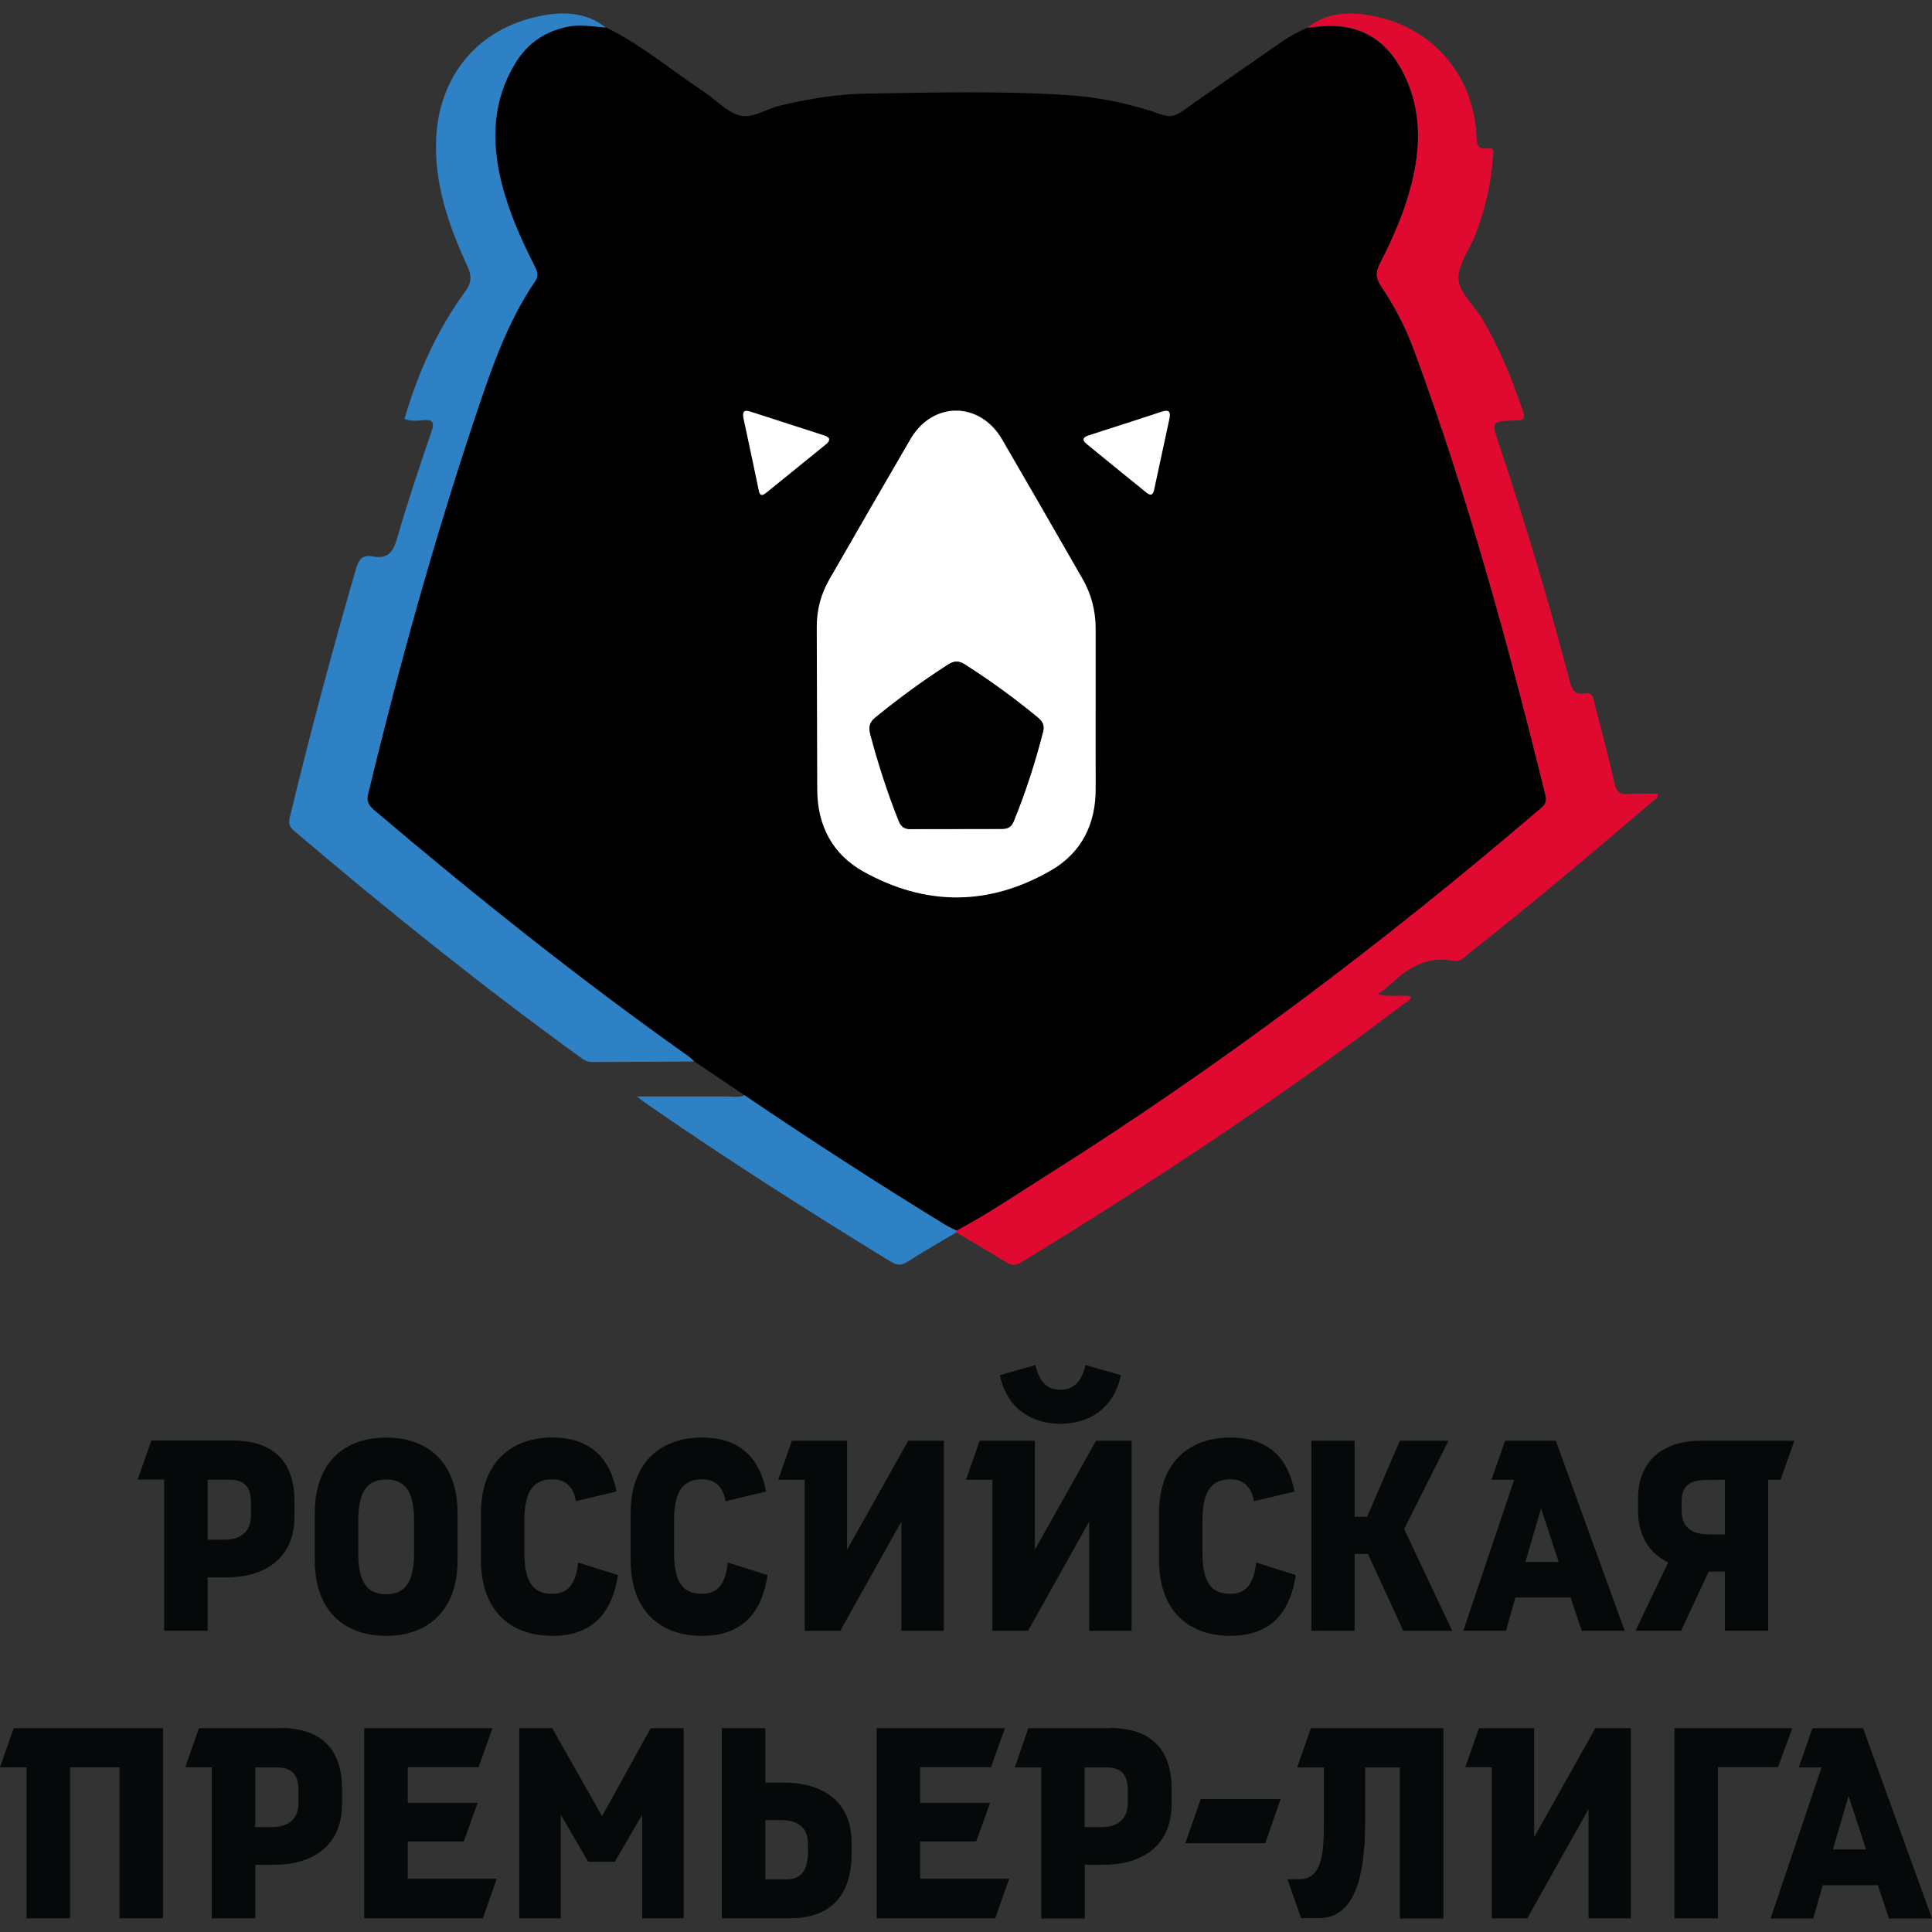 <svg width="100" height="100" viewBox="0 0 100 100" fill="none" xmlns="http://www.w3.org/2000/svg">
<rect x="0" y="0" width="100" height="100" fill="#333333" stroke="none"/>
<g clip-path="url(#clip0_4932_9537)">
<path d="M38.536 56.69C37.663 56.104 36.803 55.518 35.931 54.932C35.84 54.841 35.748 54.749 35.644 54.671C30.003 50.685 24.623 46.373 19.36 41.917C19.06 41.657 18.969 41.449 19.06 41.045C20.637 34.531 22.421 28.083 24.545 21.725C25.379 19.237 26.199 16.736 27.698 14.547C27.906 14.248 27.789 14.026 27.671 13.766C26.968 12.372 26.33 10.952 25.952 9.428C25.431 7.291 25.483 5.207 26.668 3.266C27.281 2.249 28.192 1.624 29.352 1.377C30.029 1.233 30.694 1.364 31.358 1.416C33.182 2.302 34.719 3.617 36.4 4.725C37.038 5.142 37.585 5.78 38.276 5.975C38.94 6.158 39.657 5.637 40.373 5.467C41.871 5.102 43.395 4.868 44.933 4.842C48.359 4.79 51.785 4.699 55.211 4.92C56.879 5.024 58.52 5.363 60.096 5.923C60.539 6.08 60.839 6.014 61.204 5.754C62.819 4.594 64.474 3.474 66.102 2.328C66.597 1.976 67.118 1.663 67.678 1.442C67.835 1.429 67.978 1.429 68.134 1.403C70.206 1.142 71.73 1.95 72.655 3.826C73.449 5.428 73.553 7.109 73.215 8.841C72.876 10.561 72.199 12.15 71.404 13.7C71.183 14.117 71.209 14.43 71.482 14.821C72.173 15.85 72.746 16.944 73.176 18.104C75.963 25.66 78.087 33.411 80.002 41.214C80.08 41.527 79.95 41.683 79.741 41.865C71.651 48.77 63.184 55.166 54.169 60.846C52.632 61.81 51.12 62.839 49.518 63.699C49.323 63.595 49.127 63.517 48.945 63.4C45.415 61.25 41.949 59.009 38.536 56.69ZM56.709 36.707H56.722C56.722 35.313 56.722 33.932 56.722 32.538C56.722 31.613 56.501 30.74 56.032 29.932C54.651 27.535 53.27 25.125 51.876 22.728C50.73 20.761 48.294 20.735 47.147 22.702C45.74 25.112 44.346 27.535 42.952 29.959C42.51 30.727 42.288 31.548 42.288 32.434C42.288 35.248 42.301 38.075 42.314 40.888C42.327 42.725 43.096 44.21 44.698 45.096C47.916 46.894 51.199 46.881 54.403 45.044C55.993 44.132 56.722 42.647 56.722 40.797C56.709 39.442 56.709 38.075 56.709 36.707ZM60.539 21.621C60.591 21.269 60.474 21.204 60.135 21.308C58.885 21.725 57.621 22.116 56.358 22.533C56.11 22.611 55.954 22.741 56.24 22.976C57.269 23.81 58.285 24.643 59.315 25.477C59.497 25.62 59.666 25.686 59.731 25.373C60.005 24.122 60.279 22.872 60.539 21.621ZM38.471 21.595C38.745 22.872 39.005 24.135 39.292 25.412C39.37 25.764 39.565 25.581 39.722 25.464C40.738 24.643 41.741 23.823 42.757 23.002C43.005 22.806 42.992 22.65 42.692 22.546C41.415 22.129 40.139 21.725 38.862 21.308C38.549 21.204 38.445 21.282 38.471 21.595Z" fill="black"/>
<path d="M49.518 63.699C51.134 62.839 52.632 61.823 54.169 60.846C63.184 55.166 71.652 48.77 79.742 41.84C79.95 41.657 80.08 41.501 80.002 41.188C78.074 33.385 75.964 25.62 73.176 18.078C72.746 16.918 72.173 15.824 71.482 14.795C71.222 14.404 71.196 14.104 71.404 13.675C72.199 12.137 72.889 10.535 73.215 8.815C73.554 7.083 73.449 5.402 72.655 3.8C71.73 1.937 70.206 1.116 68.134 1.377C67.978 1.39 67.835 1.403 67.678 1.416C68.877 0.517 70.206 0.595 71.534 0.934C74.361 1.663 76.263 4.047 76.42 6.979C76.446 7.382 76.394 7.76 77.019 7.682C77.423 7.63 77.266 8.008 77.266 8.203C77.175 9.571 76.85 10.9 76.354 12.176C76.055 12.945 75.442 13.714 75.495 14.456C75.547 15.16 76.289 15.798 76.706 16.488C77.618 18 78.269 19.628 78.83 21.296C78.973 21.725 78.817 21.751 78.465 21.765C77.188 21.791 77.188 21.803 77.592 23.002C78.947 27.053 80.171 31.144 81.253 35.274C81.37 35.704 81.513 35.99 82.021 35.886C82.438 35.808 82.464 36.12 82.529 36.394C82.881 37.775 83.259 39.156 83.572 40.55C83.663 40.967 83.832 41.136 84.262 41.097C84.783 41.058 85.291 41.084 85.799 41.084C85.851 41.305 85.695 41.344 85.604 41.423C82.451 44.119 79.286 46.79 76.029 49.356C75.794 49.539 75.586 49.799 75.234 49.734C73.905 49.474 72.902 50.06 71.99 50.932C71.808 51.115 71.586 51.258 71.313 51.467C71.925 51.623 72.472 51.48 73.019 51.571C73.019 51.818 72.798 51.858 72.655 51.962C66.323 56.795 59.679 61.172 52.879 65.328C52.58 65.51 52.358 65.51 52.059 65.328C51.212 64.793 50.352 64.299 49.492 63.79C49.518 63.764 49.505 63.725 49.518 63.699Z" fill="#E00A30"/>
<path d="M30.901 1.385C31.053 1.401 31.205 1.417 31.358 1.429C30.329 0.608 29.131 0.595 27.945 0.829C24.753 1.481 22.747 3.891 22.578 7.122C22.461 9.493 23.216 11.655 24.18 13.752C24.415 14.248 24.428 14.612 24.076 15.094C22.617 17.087 21.627 19.315 20.936 21.686C21.251 21.807 21.532 21.782 21.811 21.757C21.832 21.755 21.853 21.753 21.874 21.751C22.382 21.712 22.513 21.816 22.33 22.351C21.705 24.174 21.093 25.998 20.559 27.848C20.35 28.564 20.09 28.955 19.295 28.799C18.8 28.708 18.578 28.916 18.435 29.411C17.198 33.671 16.051 37.957 15.009 42.269C14.931 42.595 14.957 42.777 15.217 42.999C20.012 47.076 24.923 51.023 30.016 54.71C30.199 54.853 30.394 54.971 30.655 54.971C31.534 54.964 32.413 54.961 33.293 54.958C34.172 54.955 35.051 54.951 35.931 54.945C35.84 54.853 35.748 54.762 35.644 54.684C30.016 50.698 24.623 46.399 19.36 41.931C19.061 41.67 18.956 41.462 19.061 41.058C20.637 34.544 22.422 28.096 24.545 21.738L24.586 21.615C25.406 19.168 26.224 16.725 27.698 14.56C27.906 14.261 27.802 14.039 27.672 13.779C26.968 12.385 26.33 10.965 25.952 9.44C25.431 7.291 25.483 5.22 26.668 3.279C27.281 2.262 28.18 1.637 29.352 1.39C29.876 1.279 30.384 1.332 30.901 1.385Z" fill="#2F81C5"/>
<path d="M49.518 63.777V63.699C49.323 63.608 49.127 63.517 48.945 63.413C45.428 61.25 41.949 59.009 38.536 56.69C38.33 56.788 38.117 56.776 37.908 56.764C37.839 56.76 37.77 56.756 37.702 56.756H32.973C32.998 56.776 33.021 56.794 33.043 56.812C33.2 56.94 33.269 56.996 33.338 57.042C37.52 59.947 41.806 62.67 46.144 65.328C46.444 65.51 46.678 65.497 46.965 65.314C47.637 64.884 48.327 64.478 49.02 64.071C49.186 63.973 49.352 63.876 49.518 63.777Z" fill="#2F81C5"/>
<path fill-rule="evenodd" clip-rule="evenodd" d="M56.709 40.81V36.72C56.716 36.713 56.719 36.709 56.719 36.708C56.718 36.707 56.715 36.707 56.709 36.707V32.551C56.709 31.626 56.488 30.753 56.019 29.945C54.638 27.535 53.257 25.139 51.863 22.741C50.717 20.774 48.281 20.761 47.134 22.715C45.727 25.125 44.333 27.549 42.939 29.972C42.496 30.727 42.275 31.561 42.275 32.447C42.281 33.854 42.285 35.264 42.288 36.674C42.291 38.084 42.294 39.495 42.301 40.901C42.314 42.738 43.096 44.223 44.685 45.109C47.903 46.907 51.186 46.907 54.39 45.057C55.98 44.145 56.722 42.647 56.709 40.81ZM51.876 42.908H49.479C48.71 42.908 47.929 42.908 47.134 42.921C46.821 42.921 46.639 42.816 46.509 42.491C45.922 41.019 45.441 39.521 45.037 37.996C44.959 37.658 44.998 37.397 45.297 37.15C46.509 36.16 47.759 35.235 49.075 34.401C49.375 34.205 49.609 34.192 49.909 34.388C51.251 35.235 52.514 36.173 53.739 37.176C53.999 37.384 54.052 37.606 53.973 37.905C53.569 39.468 53.075 41.006 52.462 42.517C52.345 42.83 52.15 42.908 51.876 42.908Z" fill="white"/>
<path d="M60.539 21.621C60.402 22.247 60.269 22.872 60.135 23.497C60.002 24.123 59.868 24.748 59.731 25.373C59.666 25.686 59.497 25.634 59.315 25.477C58.285 24.643 57.256 23.81 56.24 22.976C55.953 22.741 56.11 22.611 56.357 22.533L57.273 22.238C58.223 21.932 59.18 21.624 60.135 21.308C60.474 21.204 60.591 21.269 60.539 21.621Z" fill="white"/>
<path d="M38.471 21.595C38.432 21.283 38.536 21.204 38.849 21.309C39.487 21.517 40.126 21.722 40.764 21.927C41.402 22.133 42.041 22.338 42.679 22.546C42.978 22.65 42.991 22.794 42.744 23.002C42.236 23.412 41.732 23.822 41.228 24.232L41.224 24.235C40.72 24.645 40.216 25.054 39.709 25.464L39.697 25.474C39.554 25.591 39.355 25.755 39.279 25.412C39.018 24.136 38.745 22.859 38.471 21.595Z" fill="white"/>
<path d="M49.479 42.908C48.697 42.908 47.916 42.908 47.147 42.908C46.835 42.908 46.652 42.804 46.522 42.478C45.936 41.006 45.454 39.508 45.05 37.983C44.959 37.645 44.998 37.384 45.31 37.137C46.522 36.147 47.773 35.235 49.088 34.388C49.388 34.206 49.622 34.193 49.922 34.375C51.251 35.222 52.528 36.147 53.752 37.163C54.013 37.384 54.065 37.606 53.987 37.892C53.583 39.469 53.088 41.006 52.475 42.504C52.345 42.817 52.163 42.882 51.889 42.895C51.081 42.908 50.287 42.895 49.479 42.908Z" fill="black"/>
<path d="M54.871 73.697L54.886 73.697L54.902 73.697H54.871Z" fill="#050909"/>
<path d="M54.886 73.697C56.251 73.692 57.626 73.013 58.018 71.179L56.182 70.654C55.978 71.538 55.563 71.934 54.887 71.934C54.21 71.934 53.798 71.538 53.591 70.654L51.755 71.179C52.136 73.008 53.512 73.692 54.886 73.697Z" fill="#050909"/>
<path d="M37.673 80.878L39.721 81.523L39.727 81.523C39.401 83.742 38.176 84.671 36.34 84.671C34.276 84.671 32.642 83.49 32.642 80.737V78.339C32.642 75.583 34.307 74.405 36.34 74.405C38.092 74.405 39.283 75.257 39.653 77.201L37.555 77.702C37.423 76.936 36.996 76.569 36.335 76.569C35.495 76.569 34.89 77.017 34.89 78.667V80.398C34.89 82.056 35.464 82.496 36.335 82.496C37.085 82.496 37.541 82.069 37.673 80.878Z" fill="#050909"/>
<path fill-rule="evenodd" clip-rule="evenodd" d="M19.987 84.671C22.019 84.671 23.685 83.493 23.685 80.737V78.344C23.685 75.59 22.048 74.41 19.987 74.41C17.925 74.41 16.291 75.588 16.291 78.344V80.737C16.291 83.49 17.925 84.671 19.987 84.671ZM18.544 78.678C18.544 77.028 19.147 76.579 19.987 76.579C20.826 76.579 21.432 77.02 21.432 78.678V80.416C21.432 82.066 20.828 82.515 19.987 82.515C19.145 82.515 18.544 82.074 18.544 80.416V78.678Z" fill="#050909"/>
<path d="M53.211 84.411L56.376 78.756V84.411H58.572V74.573H56.73L53.565 80.215V74.573H50.706L50 76.592H51.369V84.411H53.211Z" fill="#050909"/>
<path fill-rule="evenodd" clip-rule="evenodd" d="M8.496 84.409H10.749V81.644H11.722C13.608 81.644 15.242 80.744 15.242 78.497V77.71C15.242 75.808 14.313 74.562 12.031 74.562H7.835L7.126 76.582H8.496V84.409ZM10.749 76.59H11.884C12.619 76.59 12.989 76.941 12.989 77.767V78.444C12.989 79.373 12.341 79.695 11.633 79.695H10.749V76.59Z" fill="#050909"/>
<path d="M29.927 80.878L31.976 81.523L31.981 81.523C31.656 83.742 30.428 84.671 28.592 84.671C26.531 84.671 24.896 83.49 24.896 80.737V78.339C24.896 75.583 26.562 74.405 28.592 74.405C30.334 74.405 31.538 75.257 31.908 77.201L29.809 77.702C29.678 76.936 29.25 76.569 28.587 76.569C27.748 76.569 27.144 77.017 27.144 78.667V80.398C27.144 82.056 27.719 82.496 28.587 82.496C29.34 82.496 29.796 82.069 29.927 80.878Z" fill="#050909"/>
<path fill-rule="evenodd" clip-rule="evenodd" d="M84.785 78.192V77.579C84.785 75.533 86.154 74.573 88.04 74.573H92.874L92.166 76.592H91.518V84.409H89.28V81.345H88.441L87.011 84.409H84.651L86.345 80.873C85.71 80.553 84.785 79.855 84.785 78.192ZM89.28 79.425V76.592L88.354 76.603C87.568 76.603 87.043 76.842 87.043 77.652V78.216C87.043 79.276 87.882 79.425 88.515 79.425H89.28Z" fill="#050909"/>
<path d="M63.685 84.671C65.519 84.669 66.745 83.743 67.067 81.523L65.021 80.876C64.888 82.069 64.431 82.496 63.681 82.496C62.813 82.496 62.239 82.056 62.239 80.398V78.667C62.239 77.017 62.842 76.569 63.681 76.569C64.345 76.569 64.769 76.936 64.903 77.702L67.001 77.204C66.635 75.257 65.441 74.405 63.689 74.405C61.656 74.405 59.993 75.583 59.993 78.339V80.737C59.993 83.489 61.625 84.669 63.685 84.671Z" fill="#050909"/>
<path d="M70.807 80.435H70.115V84.411H67.878V74.573H70.115V78.507H70.763L72.457 74.573H74.975L72.677 79.139L75.167 84.411H72.636L70.807 80.435Z" fill="#050909"/>
<path d="M46.656 84.411H48.851V74.573H47.01L43.844 80.215V74.573H40.988L40.28 76.592H41.649V84.411H43.49L46.656 78.756V84.411Z" fill="#050909"/>
<path fill-rule="evenodd" clip-rule="evenodd" d="M77.905 74.573H80.528L84.093 84.409H81.868L81.294 82.685H78.438L77.949 84.409H75.741L78.374 76.592H77.197L77.905 74.573ZM79.765 78.079L78.954 80.847H80.678L79.765 78.079Z" fill="#050909"/>
<path fill-rule="evenodd" clip-rule="evenodd" d="M10.297 89.453H14.494V89.44C16.776 89.44 17.704 90.688 17.704 92.587V93.374C17.704 95.625 16.07 96.522 14.185 96.522H13.214V99.291H10.961V91.473H9.589L10.297 89.453ZM14.093 94.57C14.801 94.57 15.449 94.248 15.449 93.319V92.661C15.449 91.835 15.082 91.483 14.345 91.483H13.212V94.57H14.093Z" fill="#050909"/>
<path d="M1.372 91.473H0L0.708 89.453H8.438V99.291H6.185V91.473H3.625V99.291H1.372V91.473Z" fill="#050909"/>
<path d="M21.104 95.315H24.005L24.726 93.311H21.104V91.47H24.77L25.492 89.453H18.851V99.291H24.991L25.712 97.246H21.104V95.315Z" fill="#050909"/>
<path d="M28.584 89.453L31.162 94.004L33.68 89.453H35.388V99.291H33.24V93.93L31.826 96.362H30.441L29.027 93.93V99.291H26.876V89.453H28.584Z" fill="#050909"/>
<path fill-rule="evenodd" clip-rule="evenodd" d="M40.558 92.27H39.616V89.453H37.363V99.291H40.867C43.149 99.291 44.077 97.951 44.077 95.947V95.373C44.077 93.12 42.444 92.267 40.558 92.267V92.27ZM41.824 95.845C41.824 96.92 41.368 97.275 40.72 97.275H39.616V94.211H40.46C41.169 94.211 41.816 94.492 41.816 95.418L41.824 95.845Z" fill="#050909"/>
<path d="M50.527 95.315H47.626V97.246H52.235L51.513 99.291H45.373V89.453H52.014L51.293 91.47H47.626V93.311H51.248L50.527 95.315Z" fill="#050909"/>
<path fill-rule="evenodd" clip-rule="evenodd" d="M57.42 89.453H53.224L52.526 91.483H53.895V99.302H56.148V96.522H57.121C59.007 96.522 60.641 95.625 60.641 93.374V92.587C60.641 90.688 59.712 89.44 57.431 89.44L57.42 89.453ZM58.377 93.319C58.377 94.248 57.73 94.57 57.021 94.57H56.138V91.483H57.273C58.008 91.483 58.377 91.835 58.377 92.661V93.319Z" fill="#050909"/>
<path d="M65.491 95.404H61.352L62.147 93.12H66.285L65.491 95.404Z" fill="#050909"/>
<path d="M67.14 91.483H68.525V94.368C68.525 95.942 68.421 97.269 67.258 97.269H66.64L67.345 99.286H68.245C70.055 99.286 70.66 97.298 70.66 94.303V91.483H72.457V99.302H74.71V89.453H67.849L67.14 91.483Z" fill="#050909"/>
<path d="M79.407 89.453V95.095L82.574 89.453H84.415V99.291H82.222V93.637L79.053 99.291H77.215V91.47H75.843L76.551 89.453H79.407Z" fill="#050909"/>
<path d="M92.766 89.453H86.668V99.291H88.921V91.47H92.029L92.766 89.453Z" fill="#050909"/>
<path fill-rule="evenodd" clip-rule="evenodd" d="M93.81 89.453H96.433L100 99.302H97.773L97.199 97.579H94.342L93.854 99.302H91.646L94.282 91.483H93.104L93.81 89.453ZM95.68 92.96L94.872 95.727H96.59L95.68 92.96Z" fill="#050909"/>
</g>
<defs>
<clipPath id="clip0_4932_9537">
<rect width="100" height="100" fill="white"/>
</clipPath>
</defs>
</svg>
